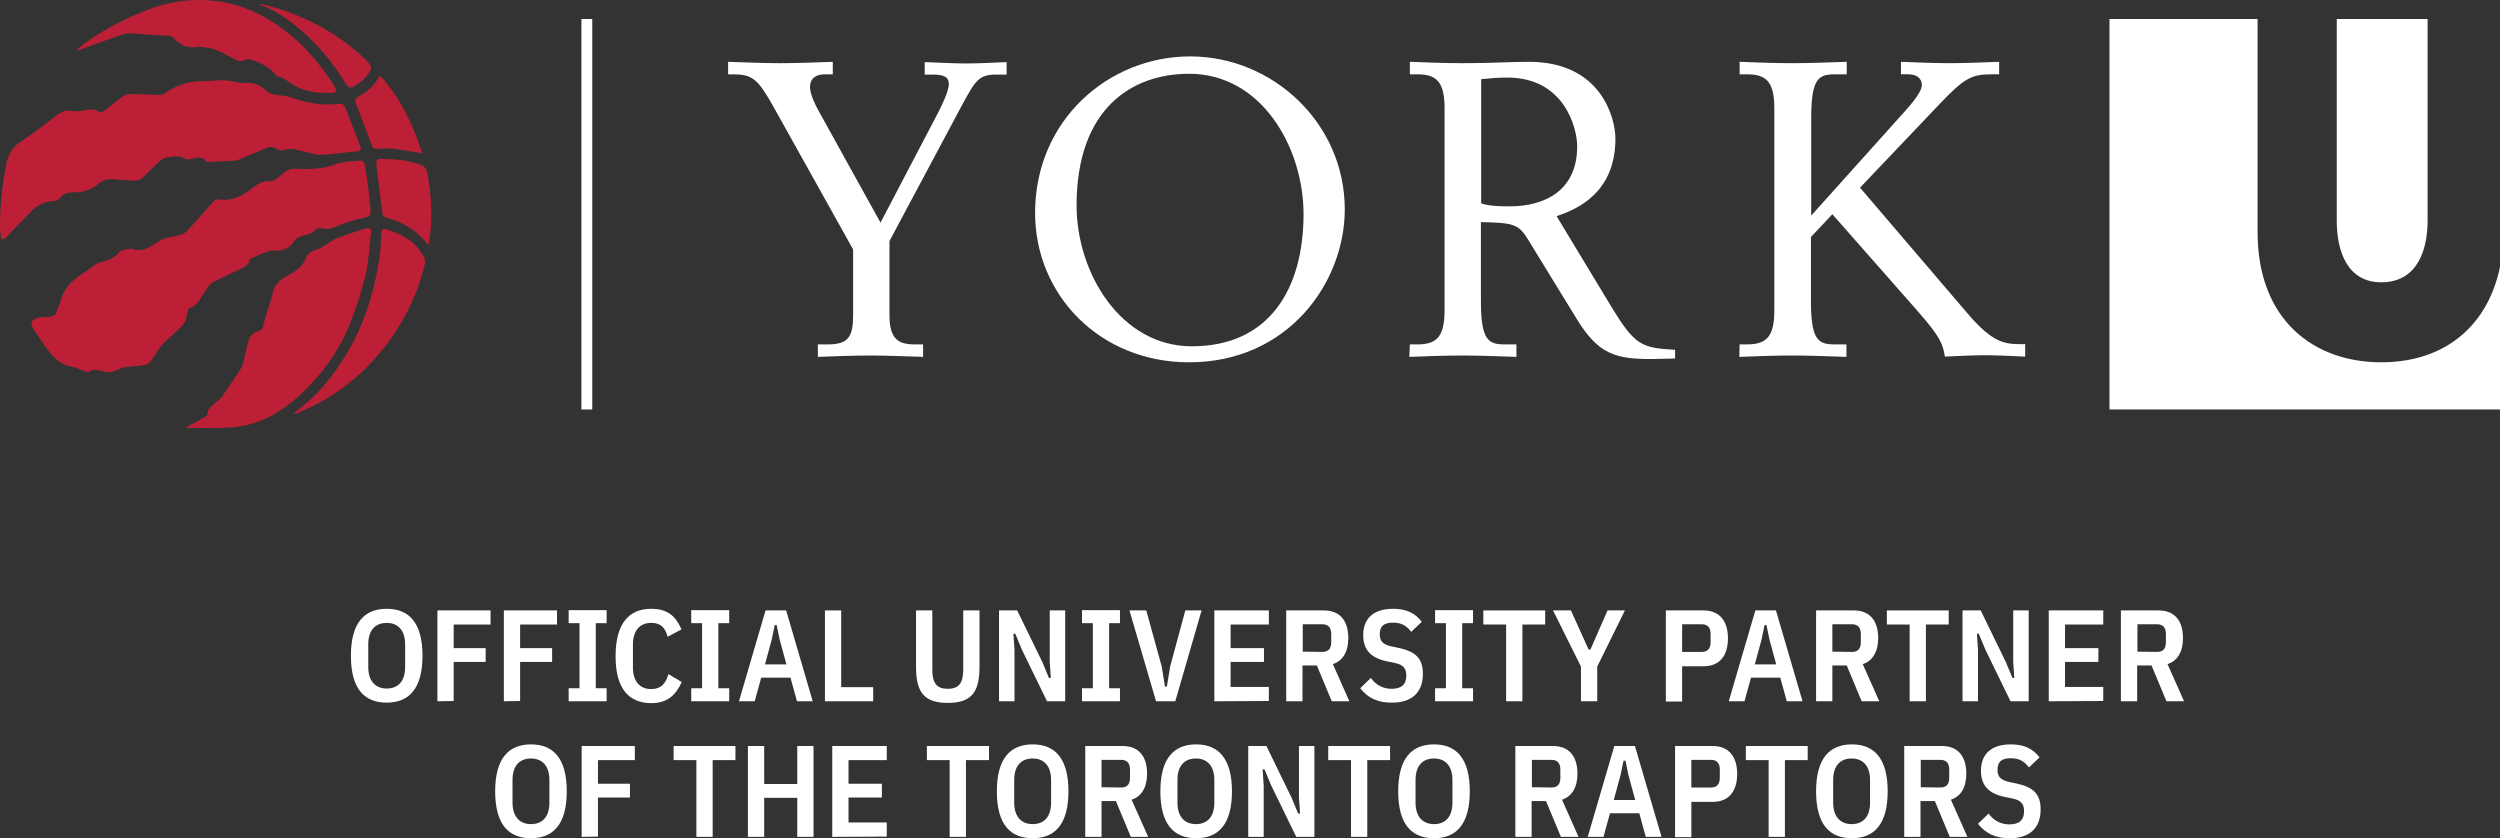 <?xml version="1.0" encoding="utf-8"?>
<!-- Generator: Adobe Illustrator 27.1.0, SVG Export Plug-In . SVG Version: 6.00 Build 0)  -->
<svg version="1.1" id="Ball_Locked_Logo" xmlns="http://www.w3.org/2000/svg" xmlns:xlink="http://www.w3.org/1999/xlink" x="0px"
	 y="0px" viewBox="0 0 921.9 309.2" style="enable-background:new 0 0 921.9 309.2;" xml:space="preserve">
<rect x="0" y="0" width="921.9" height="309.2" fill="#333333" stroke="none"/>
<style type="text/css">
	.st0{fill:#FFFFFF;}
	.st1{fill:#BD2036;}
</style>
<path class="st0" d="M301.6,127h3.7c7.6,0,9.3-2.9,9.3-10.8V92l-29.3-52.5c-6-10.7-7.9-12.1-15.4-12.1h-1.4v-4.6
	c6.6,0.2,13,0.5,19.2,0.5c6.4,0,13-0.3,19.4-0.5v4.6h-2.7c-3.2,0-5.7,1.1-5.7,4.9c0,2.1,1.8,6.3,3.4,9l22.6,40.8l21.1-40.3
	c1.2-2.3,4.1-8.1,4.1-10.8c0-2.6-1.8-3.5-6-3.5H341v-4.6c6.3,0.2,10.4,0.5,15.1,0.5c5,0,10.2-0.3,15.1-0.5v4.6h-3.8
	c-6.3,0-7.6,2-12.4,10.8l-27,50.6v27.3c0,9,3.4,10.8,9.3,10.8h3.1v4.6c-6.4-0.2-13-0.5-19.4-0.5c-6.7,0-13.7,0.3-19.4,0.5L301.6,127
	L301.6,127z"/>
<path class="st0" d="M438.9,20.8c30.4,0,57,24.6,57,56.4c0,26.9-20.8,56.4-57.4,56.4c-33,0-56.8-24.9-56.8-55.1
	C381.7,44.3,408.8,20.8,438.9,20.8L438.9,20.8z M438.5,27.2c-21.4,0-41.5,13.1-41.5,48.6c0,24.7,16.2,51.9,42.5,51.9
	c28.3,0,41.2-20.8,41.2-48.9C480.6,54.3,465.2,27.2,438.5,27.2z"/>
<path class="st0" d="M519.9,127h2.7c7,0,10.1-2.6,10.1-12.5V39.9c0-9.9-3.1-12.5-10.1-12.5h-2.7v-4.6c5.3,0.2,12.7,0.5,19.6,0.5
	c10.2,0,17.6-0.5,24.3-0.5c27,0,31.9,21.2,31.9,28.3c0,20-14.1,26.1-21.7,28.6l20.5,33.9c8.4,13.7,10.8,14.7,23.2,15.4v3.2
	c-2.9,0-5.7,0.2-8.6,0.2c-13.4,0-19.7-1.7-27.8-15l-17.9-29.2c-3.5-5.7-5.5-6-17.3-6.3v28.9c0,14.5,2.6,16.2,8.7,16.2h4.4l0,4.6
	c-6.7-0.2-13.1-0.5-19.9-0.5c-6.9,0-14.2,0.3-19.6,0.5L519.9,127L519.9,127z M546.2,75c2.6,0.9,6.4,1.1,10.4,1.1
	c13.7,0,25-6.3,25-22.1c0-6.7-4.6-25.4-25.8-25.4c-3.7,0-6.6,0.3-9.6,0.6V75z"/>
<path class="st0" d="M641.5,127h2.7c7,0,10.1-2.6,10.1-12.5V39.9c0-9.9-3.1-12.5-10.1-12.5h-2.7v-4.6c5.3,0.2,12.7,0.5,19.6,0.5
	c6.7,0,13.1-0.3,19.9-0.5v4.6h-4.4c-6.1,0-8.7,1.7-8.7,16.2v35.9l33.5-37.3c1.5-1.7,7.3-7.8,7.3-10.8c0-2.7-2.1-4-5-4h-2.7v-4.6
	c5.7,0.2,12.1,0.5,18,0.5c6.1,0,12.1-0.3,18.2-0.5v4.6h-2.7c-7.5,0-10.1,1.4-19.1,10.8l-29.5,31l39.4,46.1
	c8.6,10.1,13,11.6,19.2,11.6h2.3v4.6c-4.9-0.2-9.9-0.5-14.8-0.5s-9.9,0.3-14.8,0.5c-0.8-4.4-1.2-6.7-9.9-16.6L675.7,79l-7.9,8.4
	v23.4c0,14.5,2.6,16.2,8.7,16.2h4.4v4.6c-6.7-0.2-13.1-0.5-19.9-0.5c-6.9,0-14.2,0.3-19.6,0.5L641.5,127L641.5,127z"/>
<path class="st0" d="M878.1,133.6c-24.4,0-45.6-15.1-45.6-48.1V7h-54.6v144h144V98.4C917.6,119.4,902.3,133.6,878.1,133.6
	L878.1,133.6z"/>
<path class="st0" d="M878.1,104.1c13.1,0,17.1-11.5,17.1-22.8V7h-33.5v74.3C861.7,93,865.8,104.1,878.1,104.1L878.1,104.1z"/>
<rect x="214.4" y="7" class="st0" width="4" height="144"/>
<path class="st1" d="M48.5,91.7c4.1,1.7,7.3-1,10.4-2.9c2.3-1.4,4.9-1.4,7.3-2.1c1-0.3,2.1-0.8,2.8-1.5c3.3-3.6,6.5-7.4,9.9-11.1
	c0.3-0.4,1.1-0.7,1.6-0.6c4.9,0.9,8.9-1.3,12.5-4.1c1.9-1.5,3.8-2.7,6.2-2.6c2.8,0.1,4.1-2.4,6.2-3.6c1.2-0.7,2.1-1.1,3.6-1
	c4.9,0.3,9.8,0.2,14.6-1.6c2.9-1.1,6.4-1.1,9.6-1.4c0.4,0,1.3,1,1.4,1.6c0.7,5,1.5,10,1.9,15.1c0.4,4.1,0.2,3.9-3.9,4.8
	c-3,0.7-6,1.7-8.9,2.9c-1.8,0.8-3.4,1-5.2,0.6c-0.6-0.1-1.6-0.1-1.9,0.3c-1.5,2-3.9,2-6,2.8c-0.7,0.3-1.6,0.8-2,1.5
	c-1.5,2.5-4.3,3.9-7.3,3.6c-0.6-0.1-1.3-0.1-1.8,0.1c-2,0.7-3.9,1.4-5.8,2.3C93,94.9,92.1,95.4,92,96c-0.4,1.7-1.5,2.5-3.1,3.1
	c-3.3,1.4-6.4,3.1-9.7,4.6c-2.4,1-3.1,3.3-4.5,5.1c-1.3,1.8-2,4-4.6,4.7c-0.7,0.2-1.2,2-1.3,3.1c-0.2,2-1.3,3.2-2.5,4.4
	c-2.3,2.2-4.7,4.2-6.8,6.5c-1.5,1.7-2.5,3.9-3.9,5.7c-0.5,0.7-1.5,1.3-2.3,1.4c-2.4,0.4-4.9,0.4-7.3,0.8c-1.4,0.2-2.6,1.1-4,1.5
	c-0.9,0.3-1.9,0.5-2.8,0.3c-2.2-0.4-4.3-1.6-6.5,0c-0.2,0.2-0.8-0.1-1.2-0.2c-1.7-0.6-3.4-1.5-5.1-1.8c-5-0.9-7.7-4.6-10.3-8.3
	c-1.3-1.8-2.4-3.6-3.7-5.4c-1.5-2.1-0.9-3.8,1.7-4.3c1.4-0.3,2.9-0.3,4.3-0.4c1.2-0.1,2.1-0.5,2.4-1.8c0.4-1.3,1.2-2.5,1.5-3.8
	c1.3-5.4,5.1-8.5,9.5-11.2c1.8-1.1,3.4-2.9,5.3-3.3c2.9-0.7,5.2-1.6,7.1-3.9C45.1,91.9,47,92,48.5,91.7L48.5,91.7z"/>
<path class="st1" d="M0.5,88.5C0.3,86.6,0,85.2,0,83.7c0-7.8,0.8-15.5,2.3-23.1c0.7-3.3,2-6.1,5-8.1c4.8-3.1,9.2-6.7,13.8-10.1
	c1.6-1.2,3.2-1.9,5.3-1.5c1.6,0.3,3.5,0.1,5.1-0.3c1.6-0.3,3.1-0.5,4.5,0.4c1.1,0.6,1.9,0.4,2.9-0.4c2.1-1.8,4.3-3.5,6.5-5.1
	c0.7-0.5,1.6-0.8,2.4-0.8c3.7,0,7.4,0.2,11,0.3c0.6,0,1.4-0.2,1.9-0.5c4.5-3.4,9.7-4.7,15.3-4.6c2.2,0,4.4-0.4,6.6-0.3
	c1.8,0.1,3.7,0.5,5.5,0.8c0.5,0.1,1,0.3,1.5,0.2c3.2-0.3,6,0.4,8.4,2.7c1.6,1.5,3.6,1.8,5.7,1.9c1,0.1,2,0.2,2.9,0.5
	c5.8,2.1,11.8,3.4,18,2.6c1.4-0.2,2.3,0.2,2.8,1.6c1.8,4.7,3.7,9.4,5.5,14.1c0.4,1,0.2,1.6-1.1,1.8c-4.5,0.4-8.9,1.1-13.4,1.3
	c-2,0.1-4-0.8-6-1.2c-2.6-0.4-5.2-1.8-8-0.4c-0.7,0.3-1.9-0.4-2.8-0.8c-1.3-0.7-2.4-0.6-3.7,0c-3.3,1.5-6.7,2.8-10,4.2
	c-0.2,0.1-0.5,0.3-0.7,0.3c-3.5,0.2-7.1,0.4-10.6,0.5c-0.2,0-0.4-0.1-0.5-0.2c-1.7-2-3.7-1.4-5.8-0.9c-0.7,0.2-1.7,0.3-2.2-0.1
	c-2.2-1.4-4.5-0.7-6.8-0.4c-0.7,0.1-1.4,0.5-2,1c-2.1,1.9-4.2,3.8-6.1,5.9c-1.3,1.4-2.7,1.7-4.4,1.6c-2.2-0.1-4.5-0.3-6.7-0.5
	c-2.1-0.2-3.9,0.1-5.6,1.5c-2.6,2.3-5.7,3.4-9.2,3.3c-0.3,0-0.6,0.1-0.9,0.1c-1.9,0-3.3,0.6-4.4,2.2c-0.4,0.5-1.2,0.9-1.9,0.9
	c-3.7,0.1-6.7,1.7-9.2,4.4c-2.9,3.2-6.1,6.3-9.1,9.5C1.5,87.8,1.2,88,0.5,88.5L0.5,88.5z"/>
<path class="st1" d="M68.6,157.6c2.4-1.3,4.4-2.4,6.4-3.5c1-0.5,1.7-1.1,1.7-2.4c0-0.6,0.7-1.3,1.3-1.8c1.3-1.4,3-2.5,4.1-4
	c2.3-3.2,4.5-6.5,6.6-9.8c0.5-0.7,0.8-1.6,1-2.4c0.7-3,1.3-6,2.2-8.9c0.2-0.7,1-1.4,1.7-1.9c0.5-0.4,1.2-0.6,1.9-0.9
	c1.2-0.5,1.5-1.2,1.8-2.6c0.8-3.9,2.5-7.6,3.3-11.5c0.8-4,4-5.4,6.9-7.1c2.2-1.3,4.2-2.9,5.1-5.3c0.9-2.3,2.6-3.1,4.8-3.7
	c0.8-0.2,1.5-0.8,2.2-1.2c1.6-1,3.2-2.2,5-2.9c3.3-1.3,6.7-2.3,10.1-3.4c1.6-0.5,2.4,0.1,2.1,1.8c-0.7,5.1-0.8,10.4-2,15.4
	c-1.6,6.5-3.7,13-6.3,19.2c-2.8,6.6-6.6,12.7-11.4,18.2c-4.8,5.5-10,10.5-16.4,14.1c-4.7,2.6-9.7,4.1-15,4.6
	c-5.2,0.4-10.5,0.2-15.7,0.2C69.5,157.9,69.3,157.8,68.6,157.6L68.6,157.6z"/>
<path class="st1" d="M28.3,18.4c0.5-0.4,1-0.9,1.5-1.3c6.9-5.3,14.4-9.3,22.5-12.6C59.2,1.5,66.5-0.1,74.1,0
	c8.4,0.1,16.3,2.3,23.6,6.4c10.4,5.9,18.4,14.3,24.9,24.2c0.4,0.6,0.7,1.2,1,1.8c0.7,1.1,0.4,1.7-1,1.8c-4.8,0.3-9.5-0.2-13.7-2.5
	c-2.1-1.2-4-3-6.5-3.5c-0.4-0.1-0.6-0.6-0.9-0.9C99.1,24.7,96,23,92.5,22c-0.7-0.2-1.5-0.1-2.2,0.1c-1.3,0.6-2.4,0.5-3.7-0.2
	c-2.4-1.3-4.8-2.7-7.4-3.7c-1.6-0.6-3.4-0.6-5.1-0.9c-0.4-0.1-0.9-0.1-1.3,0c-3.5,0.6-6.3-0.6-8.7-3.2c-0.5-0.5-1.3-0.9-1.9-0.9
	c-4.4-0.3-8.9-0.4-13.3-0.9c-2.7-0.3-5,0.9-7.4,1.7c-4.1,1.4-8.1,2.9-12.2,4.4c-0.3,0.1-0.7,0.1-1,0.2
	C28.4,18.6,28.3,18.5,28.3,18.4L28.3,18.4z"/>
<path class="st1" d="M108.4,152.4c1.8-1.5,3.6-2.9,5.3-4.4c5.3-4.6,9.5-10.2,13.3-16.2c7.2-11.4,11-23.9,13-37.1
	c0.4-2.7,0.4-5.5,0.6-8.2c0.2-2.2,0.5-2.4,2.6-1.7c5.5,1.8,10.3,4.6,13.1,9.9c0.4,0.7,0.5,1.7,0.4,2.5c-2.4,10.3-6.8,19.7-13,28.3
	c-8.6,11.8-19.5,20.7-33,26.4c-0.5,0.2-0.9,0.4-1.4,0.6c-0.2,0.1-0.5,0.1-0.7,0.2C108.5,152.6,108.5,152.5,108.4,152.4L108.4,152.4z
	"/>
<path class="st1" d="M157.9,90.3c-4-5.3-9.3-8.4-15.5-10c-0.6-0.2-1.4-1.1-1.4-1.8c-0.8-6-1.5-12-2.2-18c-0.1-1-0.1-1.9,1.3-1.9
	c5.2,0,10.2,0.4,15.1,2.2c1.3,0.5,2,1.3,2.3,2.7c1.7,8.7,2.1,17.5,0.7,26.3C158.1,89.8,158,89.9,157.9,90.3L157.9,90.3z"/>
<path class="st1" d="M155.7,56.6c-3.9-0.7-7.5-1.4-11.1-1.8c-1.8-0.2-3.7,0-5.6,0.1c-1.1,0-1.6-0.4-2-1.5c-1.8-5-3.7-10.1-5.7-15
	c-0.5-1.3-0.6-2,0.9-2.8c3.4-1.7,5.9-4.3,8-7.7C147.8,36.3,152.4,46.1,155.7,56.6L155.7,56.6z"/>
<path class="st1" d="M95,1.3c7.1,1.3,13.7,3.8,20.1,6.9c6.9,3.4,13.2,7.7,18.8,12.9c3.8,3.5,3.8,4.1,0.4,7.9c-1,1.2-2.5,2-3.9,2.9
	c-1.2,0.8-2,0.3-2.8-0.9c-3.9-6.4-8.4-12.2-13.9-17.4C108.7,8.9,103.2,4.5,96.4,2C95.9,1.8,95.5,1.6,95,1.3L95,1.3z"/>
<path class="st0" d="M129.4,241.8c0-12.3,5.1-17.3,13.2-17.3s13.2,5,13.2,17.3s-5.1,17.3-13.2,17.3S129.4,254.2,129.4,241.8z
	 M149.4,246v-8.4c0-5-2.5-7.9-6.8-7.9s-6.8,2.8-6.8,7.9v8.4c0,5,2.5,7.9,6.8,7.9S149.4,251.1,149.4,246z"/>
<path class="st0" d="M161.3,258.6v-33.5h19.6v5.2h-13.6v8.7h11.8v5.1h-11.8v14.4L161.3,258.6L161.3,258.6z"/>
<path class="st0" d="M185.8,258.6v-33.5h19.6v5.2h-13.6v8.7h11.8v5.1h-11.8v14.4L185.8,258.6L185.8,258.6z"/>
<path class="st0" d="M209.7,258.6v-4.8h4v-24h-4v-4.8h14v4.8h-4v24h4v4.8H209.7z"/>
<path class="st0" d="M227,242c0-12.4,5.2-17.5,13.1-17.5c5.9,0,9,2.5,11.2,7.6l-5.1,2.7c-1-3.6-2.7-5.1-6.1-5.1
	c-4.2,0-6.7,2.9-6.7,8v8.4c0,5.1,2.5,8,6.7,8c3.4,0,5.3-1.7,6.4-5.5l4.9,2.9c-2.2,4.9-5.4,7.8-11.3,7.8
	C232.2,259.2,227,254.4,227,242L227,242z"/>
<path class="st0" d="M254.9,258.6v-4.8h4v-24h-4v-4.8h14v4.8h-4v24h4v4.8H254.9z"/>
<path class="st0" d="M293.9,258.6l-2.4-8.7h-10.8l-2.4,8.7h-5.8l9.8-33.5h7.6l9.8,33.5H293.9L293.9,258.6z M287.5,235.8l-1.1-5.3
	h-0.7l-1.1,5.3l-2.5,9.2h7.9L287.5,235.8L287.5,235.8z"/>
<path class="st0" d="M304.2,258.6v-33.5h6v28.3H322v5.2H304.2z"/>
<path class="st0" d="M343.8,225.1v21.7c0,4.9,1.4,7.2,5.7,7.2s5.7-2.3,5.7-7.2v-21.7h6V246c0,9.3-3,13.2-11.7,13.2
	s-11.7-3.9-11.7-13.2v-20.9H343.8L343.8,225.1z"/>
<path class="st0" d="M376.8,239.5l-2.4-5.8h-0.7l0.4,6v18.9h-5.7v-33.5h6.7l9.3,19.1l2.4,5.8h0.7l-0.4-6v-18.9h5.7v33.5h-6.7
	L376.8,239.5L376.8,239.5z"/>
<path class="st0" d="M399,258.6v-4.8h4v-24h-4v-4.8h14v4.8h-4v24h4v4.8H399z"/>
<path class="st0" d="M426.3,258.6l-9.8-33.5h6.2l5.7,20.7l1.2,7.4h0.7l1.2-7.4l5.6-20.7h6l-9.7,33.5H426.3z"/>
<path class="st0" d="M447.8,258.6v-33.5h20.1v5.2h-14.1v8.7h12.3v5.1h-12.3v9.2h14.1v5.2L447.8,258.6L447.8,258.6z"/>
<path class="st0" d="M480.3,258.6h-6v-33.5h13.9c5.9,0,9,3.8,9,10.2c0,5-2,8.4-5.7,9.6l6.1,13.7h-6.5l-5.5-13.2h-5.3L480.3,258.6
	L480.3,258.6z M487.6,240.4c2.1,0,3.3-1,3.3-3.6v-3c0-2.5-1.2-3.6-3.3-3.6h-7.2v10.1L487.6,240.4L487.6,240.4z"/>
<path class="st0" d="M501.6,253.8l3.9-3.8c1.9,2.6,4.5,4,7.7,4c3.6,0,5.4-1.6,5.4-4.9c0-2.6-1.2-4-4.1-4.6l-2.9-0.6
	c-6-1.2-8.9-4.2-8.9-9.7c0-6.3,4-9.7,11-9.7c4.8,0,8.1,1.5,10.6,4.8l-3.9,3.7c-1.7-2.3-3.7-3.4-6.7-3.4c-3.4,0-4.9,1.3-4.9,4.3
	c0,2.5,1.2,3.7,4,4.4l2.9,0.6c6.5,1.4,9,4,9,9.6c0,6.9-4.1,10.6-11.4,10.6C508.1,259.2,504.3,257.3,501.6,253.8L501.6,253.8z"/>
<path class="st0" d="M529.2,258.6v-4.8h4v-24h-4v-4.8h14v4.8h-4v24h4v4.8H529.2z"/>
<path class="st0" d="M561.4,230.3v28.3h-6v-28.3H547v-5.2h22.8v5.2H561.4L561.4,230.3z"/>
<path class="st0" d="M583,258.6v-12.8l-10.3-20.7h6.6l6.5,14.4h0.7l6.3-14.4h6.4L589,245.8v12.8H583L583,258.6z"/>
<path class="st0" d="M614.3,258.6v-33.5h13.9c5.9,0,9,3.9,9,10.3s-3.1,10.3-9,10.3h-7.9v13H614.3L614.3,258.6z M620.3,240.4h7.2
	c2.1,0,3.3-1.1,3.3-3.6v-3c0-2.5-1.2-3.6-3.3-3.6h-7.2V240.4L620.3,240.4z"/>
<path class="st0" d="M658.9,258.6l-2.4-8.7h-10.8l-2.4,8.7h-5.8l9.8-33.5h7.6l9.8,33.5H658.9L658.9,258.6z M652.5,235.8l-1.1-5.3
	h-0.7l-1.1,5.3l-2.5,9.2h7.9L652.5,235.8L652.5,235.8z"/>
<path class="st0" d="M675.7,258.6h-6v-33.5h13.9c5.9,0,9,3.8,9,10.2c0,5-2,8.4-5.7,9.6l6.1,13.7h-6.5l-5.5-13.2h-5.3L675.7,258.6
	L675.7,258.6z M682.9,240.4c2.1,0,3.3-1,3.3-3.6v-3c0-2.5-1.2-3.6-3.3-3.6h-7.2v10.1L682.9,240.4L682.9,240.4z"/>
<path class="st0" d="M710.2,230.3v28.3h-6v-28.3h-8.4v-5.2h22.8v5.2H710.2L710.2,230.3z"/>
<path class="st0" d="M732.1,239.5l-2.4-5.8h-0.7l0.4,6v18.9h-5.7v-33.5h6.7l9.3,19.1l2.4,5.8h0.7l-0.4-6v-18.9h5.7v33.5h-6.7
	L732.1,239.5L732.1,239.5z"/>
<path class="st0" d="M755.5,258.6v-33.5h20.1v5.2h-14.1v8.7h12.3v5.1h-12.3v9.2h14.1v5.2L755.5,258.6L755.5,258.6z"/>
<path class="st0" d="M788.1,258.6h-6v-33.5H796c5.9,0,9,3.8,9,10.2c0,5-2,8.4-5.7,9.6l6.1,13.7h-6.5l-5.5-13.2h-5.3L788.1,258.6
	L788.1,258.6z M795.4,240.4c2.1,0,3.3-1,3.3-3.6v-3c0-2.5-1.2-3.6-3.3-3.6h-7.2v10.1L795.4,240.4L795.4,240.4z"/>
<path class="st0" d="M182.6,291.8c0-12.3,5.1-17.3,13.2-17.3s13.2,5,13.2,17.3s-5.1,17.3-13.2,17.3S182.6,304.2,182.6,291.8z
	 M202.6,296v-8.4c0-5-2.5-7.9-6.8-7.9s-6.8,2.8-6.8,7.9v8.4c0,5,2.5,7.9,6.8,7.9S202.6,301.1,202.6,296z"/>
<path class="st0" d="M214.5,308.6v-33.5h19.6v5.2h-13.6v8.7h11.8v5.1h-11.8v14.4L214.5,308.6L214.5,308.6z"/>
<path class="st0" d="M262.8,280.3v28.3h-6v-28.3h-8.4v-5.2h22.8v5.2H262.8L262.8,280.3z"/>
<path class="st0" d="M294,294.2h-12.2v14.4h-6v-33.5h6v14H294v-14h6v33.5h-6V294.2z"/>
<path class="st0" d="M306.9,308.6v-33.5H327v5.2h-14.1v8.7h12.3v5.1h-12.3v9.2H327v5.2L306.9,308.6L306.9,308.6z"/>
<path class="st0" d="M356.2,280.3v28.3h-6v-28.3h-8.4v-5.2h22.9v5.2H356.2z"/>
<path class="st0" d="M367.6,291.8c0-12.3,5.1-17.3,13.2-17.3s13.2,5,13.2,17.3s-5.1,17.3-13.2,17.3S367.6,304.2,367.6,291.8z
	 M387.6,296v-8.4c0-5-2.5-7.9-6.8-7.9s-6.8,2.8-6.8,7.9v8.4c0,5,2.5,7.9,6.8,7.9S387.6,301.1,387.6,296z"/>
<path class="st0" d="M406.2,308.6h-6v-33.5H414c5.9,0,9,3.8,9,10.2c0,5-2,8.4-5.7,9.6l6.1,13.7H417l-5.5-13.2h-5.3L406.2,308.6
	L406.2,308.6z M413.4,290.4c2.1,0,3.3-1,3.3-3.6v-3c0-2.5-1.2-3.6-3.3-3.6h-7.2v10.1L413.4,290.4L413.4,290.4z"/>
<path class="st0" d="M427.9,291.8c0-12.3,5.1-17.3,13.2-17.3c8,0,13.2,5,13.2,17.3s-5.1,17.3-13.2,17.3S427.9,304.2,427.9,291.8
	L427.9,291.8z M447.8,296v-8.4c0-5-2.5-7.9-6.8-7.9s-6.8,2.8-6.8,7.9v8.4c0,5,2.5,7.9,6.8,7.9S447.8,301.1,447.8,296z"/>
<path class="st0" d="M468.7,289.5l-2.4-5.8h-0.7l0.4,6v18.9h-5.7v-33.5h6.7l9.3,19.1l2.4,5.8h0.7l-0.4-6v-18.9h5.7v33.5H478
	L468.7,289.5L468.7,289.5z"/>
<path class="st0" d="M504.2,280.3v28.3h-6v-28.3h-8.4v-5.2h22.8v5.2H504.2z"/>
<path class="st0" d="M515.6,291.8c0-12.3,5.1-17.3,13.2-17.3s13.2,5,13.2,17.3s-5.1,17.3-13.2,17.3S515.6,304.2,515.6,291.8z
	 M535.6,296v-8.4c0-5-2.5-7.9-6.8-7.9s-6.8,2.8-6.8,7.9v8.4c0,5,2.5,7.9,6.8,7.9S535.6,301.1,535.6,296z"/>
<path class="st0" d="M564.8,308.6h-6v-33.5h13.9c5.9,0,9,3.8,9,10.2c0,5-2,8.4-5.7,9.6l6.1,13.7h-6.5l-5.5-13.2h-5.3L564.8,308.6
	L564.8,308.6z M572.1,290.4c2.1,0,3.3-1,3.3-3.6v-3c0-2.5-1.2-3.6-3.3-3.6h-7.2v10.1L572.1,290.4L572.1,290.4z"/>
<path class="st0" d="M606.9,308.6l-2.4-8.7h-10.8l-2.4,8.7h-5.8l9.8-33.5h7.6l9.8,33.5H606.9L606.9,308.6z M600.5,285.8l-1.1-5.3
	h-0.7l-1.1,5.3l-2.5,9.2h7.9L600.5,285.8L600.5,285.8z"/>
<path class="st0" d="M617.7,308.6v-33.5h13.9c5.9,0,9,3.9,9,10.3s-3.1,10.3-9,10.3h-7.9v13H617.7L617.7,308.6z M623.7,290.4h7.2
	c2.1,0,3.3-1.1,3.3-3.6v-3c0-2.5-1.2-3.6-3.3-3.6h-7.2V290.4L623.7,290.4z"/>
<path class="st0" d="M658.2,280.3v28.3h-6v-28.3h-8.4v-5.2h22.8v5.2H658.2z"/>
<path class="st0" d="M669.7,291.8c0-12.3,5.1-17.3,13.2-17.3s13.2,5,13.2,17.3s-5.1,17.3-13.2,17.3S669.7,304.2,669.7,291.8z
	 M689.6,296v-8.4c0-5-2.5-7.9-6.8-7.9s-6.8,2.8-6.8,7.9v8.4c0,5,2.5,7.9,6.8,7.9S689.6,301.1,689.6,296z"/>
<path class="st0" d="M708.2,308.6h-6v-33.5h13.9c5.9,0,9,3.8,9,10.2c0,5-2,8.4-5.7,9.6l6.1,13.7H719l-5.5-13.2h-5.3L708.2,308.6
	L708.2,308.6z M715.5,290.4c2.1,0,3.3-1,3.3-3.6v-3c0-2.5-1.2-3.6-3.3-3.6h-7.2v10.1L715.5,290.4L715.5,290.4z"/>
<path class="st0" d="M729.4,303.8l3.9-3.8c1.9,2.6,4.5,4,7.7,4c3.6,0,5.4-1.6,5.4-4.9c0-2.6-1.2-4-4.1-4.6l-2.9-0.6
	c-6-1.2-8.9-4.2-8.9-9.7c0-6.3,4-9.7,11-9.7c4.8,0,8.1,1.5,10.6,4.8l-3.9,3.7c-1.7-2.3-3.7-3.4-6.7-3.4c-3.4,0-4.9,1.3-4.9,4.3
	c0,2.5,1.2,3.7,4,4.4l2.9,0.6c6.5,1.4,9,4,9,9.6c0,6.9-4.1,10.6-11.4,10.6C736,309.2,732.2,307.3,729.4,303.8L729.4,303.8z"/>
</svg>
